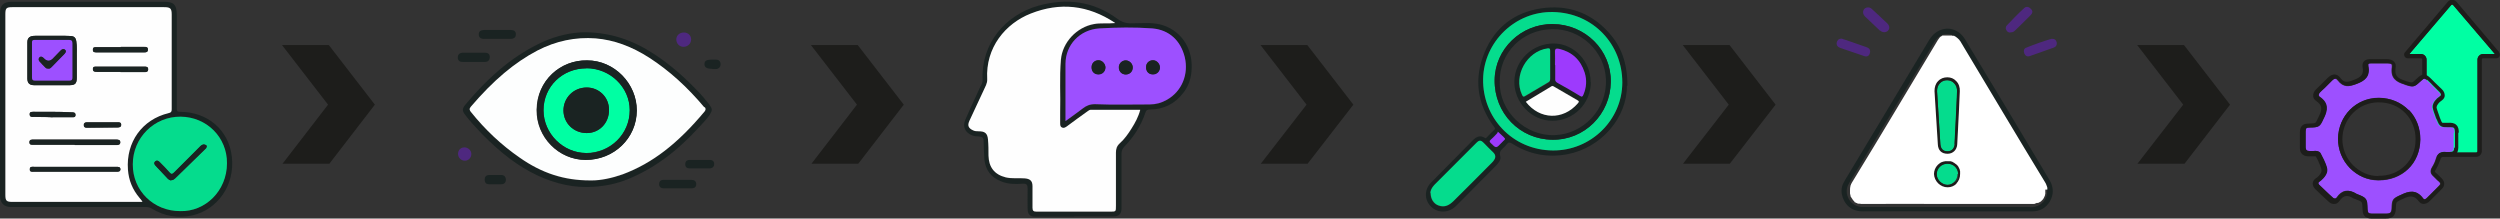 <?xml version="1.0" encoding="UTF-8"?>
<svg id="Camada_2" data-name="Camada 2" xmlns="http://www.w3.org/2000/svg" viewBox="0 0 977 85.4">
  <rect x="0" y="0" width="977" height="85.4" fill="#333333" stroke="none"/>
  <defs>
    <style>
      .cls-1 {
        fill: #00ffa3;
      }

      .cls-1, .cls-2, .cls-3, .cls-4, .cls-5, .cls-6, .cls-7, .cls-8, .cls-9, .cls-10 {
        stroke-width: 0px;
      }

      .cls-2 {
        fill: #9d50ff;
      }

      .cls-3 {
        fill: #1d1d1b;
      }

      .cls-4 {
        fill: #9d3afd;
      }

      .cls-5 {
        fill: #1a2322;
      }

      .cls-6 {
        fill: #fdfefe;
      }

      .cls-7 {
        fill: #05dc8d;
      }

      .cls-8 {
        fill: #fff;
      }

      .cls-9 {
        fill: #4e287f;
      }

      .cls-10 {
        fill: #fefefe;
      }
    </style>
  </defs>
  <g id="Camada_1-2" data-name="Camada 1">
    <g>
      <g>
        <path class="cls-5" d="M0,40.6C0,28.9,0,17.1,0,5.3,0,2.1,1.3.7,4.6.7c19.9,0,39.7,0,59.6,0,3.7,0,4.8,1.1,4.9,4.9,0,12.2,0,24.4,0,36.7,0,1.1.1,1.4,1.3,1.4,10.6,0,19,7,20.2,17.5,1.3,11.3-5.7,20.8-15.5,23-5.6,1.2-10.9.3-15.8-2.7-.7-.4-1.4-.6-2.2-.6-17.6,0-35.2,0-52.8,0-2.8,0-4.3-1.6-4.3-4.5,0-11.9,0-23.8,0-35.8ZM55.6,78.9c0-.1,0-.2,0-.2-.4-.5-.8-.9-1.1-1.4-2.6-3.2-4.1-6.9-4.5-11-.9-10.7,5.5-19.6,15.9-22.1,1-.2,1.2-.6,1.2-1.5,0-12.3,0-24.6,0-37,0-2.5-.5-2.9-3-2.9-19.8,0-39.5,0-59.3,0-2.2,0-2.7.4-2.7,2.7,0,23.5,0,47.1,0,70.6,0,2.4.4,2.8,2.9,2.8,16.3,0,32.6,0,48.9,0h1.7ZM70.4,82.5c9.8.3,18.2-7.9,18.3-18.7,0-10.1-8-18.1-18.1-18.2-10.2-.1-18.7,8.3-18.7,18.6,0,10.3,8.1,18.3,18.5,18.3Z"/>
        <path class="cls-10" d="M55.6,78.9h-1.7c-16.3,0-32.6,0-48.9,0-2.5,0-2.9-.4-2.9-2.8,0-23.5,0-47.1,0-70.6,0-2.3.4-2.7,2.7-2.7,19.8,0,39.5,0,59.3,0,2.5,0,3,.5,3,2.9,0,12.3,0,24.6,0,37,0,.9-.2,1.3-1.2,1.5-10.4,2.5-16.7,11.4-15.9,22.1.3,4.2,1.8,7.8,4.5,11,.4.5.8.9,1.1,1.4,0,0,0,0,0,.2ZM20.5,33.3c2.1,0,4.3,0,6.4,0,2.5,0,3.1-.6,3.1-3,0-2.6,0-5.3,0-7.9,0-2.1.2-4.3-.2-6.4-.2-1.2-.8-1.8-1.9-1.9-.8,0-1.7-.1-2.5-.1-3.9,0-7.7,0-11.6,0-2.1,0-3.1.7-3.1,2.5,0,4.8,0,9.5,0,14.3,0,1.8.9,2.5,2.8,2.5,2.3,0,4.7,0,7,0ZM29.2,56.6c5.4,0,10.7,0,16.1,0,.8,0,1.8,0,1.7-1.1,0-.9-.9-1-1.7-1-10.7,0-21.4,0-32.2,0-.8,0-1.6,0-1.6,1,0,1.2.8,1,1.6,1,5.4,0,10.7,0,16.1,0ZM29.4,65.2c-5.4,0-10.8,0-16.2,0-.7,0-1.6-.2-1.6,1,0,1.1.9.9,1.5.9,10.8,0,21.5,0,32.3,0,.8,0,1.6,0,1.6-1,0-.9-.8-.9-1.6-.9-5.4,0-10.7,0-16.1,0ZM47.2,18.4c-3.1,0-6.2,0-9.4,0-.7,0-1.5-.1-1.5.9,0,1.1.7,1.1,1.5,1.1,6.2,0,12.4,0,18.6,0,.7,0,1.4,0,1.4-1.1,0-1-.7-1-1.4-1-3.1,0-6.2,0-9.2,0ZM47.1,28.1c3.1,0,6.1,0,9.2,0,.8,0,1.6,0,1.6-1.1,0-1-.8-1-1.5-1-6.2,0-12.4,0-18.6,0-.7,0-1.5-.1-1.5.9,0,1.1.8,1.1,1.6,1.1,3.1,0,6.1,0,9.2,0ZM20.5,45.8c2.5,0,5,0,7.4,0,.7,0,1.5.2,1.6-.8,0-1.1-.8-1.1-1.5-1.1-5-.3-10-.1-15-.2-.7,0-1.5,0-1.4,1,0,1,.8,1,1.5,1,2.5,0,7.4.1,7.4.2ZM40.2,47.8s0,0,0,0c-2.1,0-4.2,0-6.3,0-.7,0-1.2.3-1.2,1,0,.8.4,1.1,1.1,1.1,4.1,0,8.1,0,12.2-.1.7,0,1.3-.2,1.3-1.1,0-.9-.7-.9-1.4-.9-1.9,0-3.9,0-5.8,0Z"/>
        <path class="cls-7" d="M70.4,82.5c-10.4,0-18.6-8-18.5-18.3,0-10.4,8.4-18.7,18.7-18.6,10.2.1,18.2,8.1,18.1,18.2,0,10.8-8.5,19-18.3,18.7ZM66.9,70.4c.7,0,1.1-.3,1.6-.7,3.9-3.8,7.8-7.6,11.7-11.4.1-.1.3-.3.4-.4.5-.8.2-1.2-.6-1.4-.8-.2-1.4.4-1.9.9-3.3,3.3-6.7,6.6-10,10-.7.7-1.1.8-1.8,0-1.2-1.4-2.5-2.7-3.8-4-.5-.5-1.2-.9-1.8-.3-.6.6-.3,1.2.2,1.7,1.6,1.7,3.2,3.4,4.8,5.1.4.4.8.6,1.3.6Z"/>
        <path class="cls-5" d="M20.5,33.3c-2.3,0-4.7,0-7,0-1.9,0-2.7-.7-2.8-2.5,0-4.8,0-9.5,0-14.3,0-1.8,1-2.5,3.1-2.5,3.9,0,7.7,0,11.6,0,.8,0,1.7,0,2.5.1,1.1.1,1.7.8,1.9,1.9.3,2.1.1,4.3.2,6.4,0,2.6,0,5.3,0,7.9,0,2.5-.7,3-3.1,3-2.1,0-4.3,0-6.4,0ZM28.3,23.7h0c0-2.2,0-4.5,0-6.7,0-.9-.3-1.4-1.3-1.4-4.5,0-9,0-13.5,0-.8,0-1,.3-1,1,0,4.6,0,9.1,0,13.7,0,.9.3,1.2,1.2,1.2,4.5,0,8.9,0,13.4,0,1,0,1.3-.4,1.2-1.3,0-2.2,0-4.4,0-6.5Z"/>
        <path class="cls-5" d="M29.2,56.6c-5.4,0-10.7,0-16.1,0-.7,0-1.6.1-1.6-1,0-1,.9-1,1.6-1,10.7,0,21.4,0,32.2,0,.8,0,1.7,0,1.7,1,0,1.1-.9,1.1-1.7,1.1-5.4,0-10.7,0-16.1,0Z"/>
        <path class="cls-5" d="M29.4,65.2c5.4,0,10.7,0,16.1,0,.7,0,1.5,0,1.6.9,0,1-.8,1-1.6,1-10.8,0-21.5,0-32.3,0-.7,0-1.5.1-1.5-.9,0-1.2.8-1,1.6-1,5.4,0,10.8,0,16.2,0Z"/>
        <path class="cls-5" d="M47.2,18.4c3.1,0,6.2,0,9.2,0,.7,0,1.4,0,1.4,1,0,1-.7,1.1-1.4,1.1-6.2,0-12.4,0-18.6,0-.8,0-1.6,0-1.5-1.1,0-1,.8-.9,1.5-.9,3.1,0,6.2,0,9.4,0Z"/>
        <path class="cls-5" d="M47.1,28.1c-3.1,0-6.1,0-9.2,0-.8,0-1.6,0-1.6-1.1,0-1,.8-.9,1.5-.9,6.2,0,12.4,0,18.6,0,.7,0,1.5,0,1.5,1,0,1.1-.8,1.1-1.6,1.1-3.1,0-6.1,0-9.2,0Z"/>
        <path class="cls-5" d="M13.1,45.7c-.7,0-1.5,0-1.5-1,0-1,.7-1,1.4-1,5,0,10-.1,15,.2.8,0,1.6,0,1.5,1.1,0,1-.9.8-1.6.8-2.5,0-5,0-7.4,0,0,0-5-.2-7.4-.2Z"/>
        <path class="cls-5" d="M40.2,47.8c1.9,0,3.9,0,5.8,0,.7,0,1.3,0,1.4.9,0,.9-.6,1.1-1.3,1.1-4.1,0-8.1,0-12.2.1-.7,0-1.2-.3-1.1-1.1,0-.7.5-1,1.2-1,2.1,0,4.2,0,6.3,0,0,0,0,0,0,0Z"/>
        <path class="cls-5" d="M66.9,70.5c-.5,0-.9-.3-1.3-.6-1.6-1.7-3.2-3.4-4.8-5.1-.5-.5-.8-1.1-.2-1.7.7-.6,1.3-.3,1.8.3,1.3,1.3,2.6,2.6,3.8,4,.7.8,1.1.7,1.8,0,3.3-3.3,6.7-6.6,10-10,.5-.5,1.1-1.1,1.9-.9.8.1,1.1.6.6,1.4-.1.2-.3.3-.4.4-3.9,3.8-7.8,7.6-11.7,11.4-.4.4-.9.8-1.6.7Z"/>
        <path class="cls-2" d="M28.3,23.7c0,2.2,0,4.4,0,6.5,0,.9-.2,1.3-1.2,1.3-4.5,0-8.9,0-13.4,0-.9,0-1.2-.3-1.2-1.2,0-4.6,0-9.1,0-13.7,0-.7.2-1,1-1,4.5,0,9,0,13.5,0,1,0,1.3.4,1.3,1.4,0,2.2,0,4.5,0,6.7h0ZM19,26.8c.5,0,.9-.3,1.2-.7,1.6-1.6,3.2-3.2,4.8-4.9.5-.5,1-1,.4-1.7-.6-.6-1.3-.3-1.8.3-1,1-2,2.1-3,3.1q-1.7,1.7-3.4,0c-.1-.1-.2-.2-.3-.3-.4-.4-1-.7-1.5-.2-.5.5-.4,1.1,0,1.6.7.8,1.5,1.6,2.3,2.4.3.3.7.4,1.2.4Z"/>
        <path class="cls-5" d="M19,26.8c-.6,0-.9,0-1.2-.4-.8-.8-1.5-1.5-2.3-2.4-.4-.5-.5-1.1,0-1.6.5-.5,1-.2,1.5.2.1,0,.2.2.3.3q1.7,1.7,3.4,0c1-1,2-2.1,3-3.1.5-.5,1.2-.9,1.8-.3.6.6,0,1.2-.4,1.7-1.6,1.6-3.2,3.2-4.8,4.9-.4.4-.8.8-1.2.7Z"/>
      </g>
      <g>
        <path class="cls-5" d="M635.8,33.5c.1,12.3-9.9,24.3-23.4,26.8-7.8,1.4-14.9,0-21.5-4.2-.9-.5-1.4-.6-2,.2-.5.6-1,1.2-1.6,1.7-.9.8-1.4,1.6-1,3,.4,1.5-.7,2.7-1.7,3.8-4.1,4.1-8.2,8.2-12.3,12.4-1.1,1.1-2.2,2.2-3.3,3.3-2.8,2.8-7,2.9-9.7.3-2.7-2.6-2.8-6.7,0-9.5,5.4-5.5,10.9-11,16.3-16.5,1.4-1.4,2.8-2.1,4.7-.9.4.3.5,0,.7-.2,1-1,1.9-2,2.9-2.9.5-.4.4-.7,0-1.2-6.7-9-8-18.9-3.7-29.2,4-9.6,11.5-15.5,21.9-17.1,10.4-1.6,19.4,1.5,26.5,9.3,5,5.5,7.4,12,7.4,20.9ZM606.9,58.8c14.8.1,27-11.9,27.1-26.6,0-14.8-11.3-27.2-27.1-27.5-14.8-.3-27,11.7-27.3,26.1-.3,15.2,11.4,27.9,27.3,28ZM559,75.5c0,2.4,1.2,4.2,3.1,4.9,2.5.9,4.4-.2,6-1.9,5-5,10-10,14.9-14.9.3-.3.6-.7.8-1,.7-1,.7-2-.3-2.9-1.3-1.3-2.5-2.6-3.8-3.8-1.2-1.1-1.7-1.1-2.8,0-5.5,5.5-11,11-16.5,16.5-1,1-1.6,2.1-1.5,3.2ZM585.3,51.4c-.1.3-.2.6-.3.7-.8.8-1.6,1.7-2.5,2.5-.6.5-.4.8,0,1.3,2.1,2.2,2.1,2.2,4.1,0,.2-.2.4-.4.6-.6.3-.4,1.1-.8.8-1.2-.7-.9-1.6-1.6-2.8-2.7Z"/>
        <path class="cls-7" d="M606.9,58.8c-15.9-.1-27.6-12.9-27.3-28,.3-14.4,12.5-26.4,27.3-26.1,15.8.3,27.1,12.7,27.1,27.5,0,14.7-12.3,26.7-27.1,26.6ZM606.7,54.6c12.5.1,22.7-10,22.8-22.6.2-12.4-10-22.5-22.7-22.6-12.3-.1-22.6,9.8-22.7,21.9-.2,12.9,9.8,23.2,22.6,23.3Z"/>
        <path class="cls-7" d="M559,75.5c0-1.1.6-2.2,1.5-3.2,5.5-5.5,11-11,16.5-16.5,1.1-1.1,1.7-1.1,2.8,0,1.3,1.3,2.5,2.6,3.8,3.8.9.9,1,1.9.3,2.9-.2.4-.5.7-.8,1-5,5-9.9,10-14.9,14.9-1.7,1.7-3.5,2.8-6,1.9-1.9-.7-3.1-2.5-3.1-4.9Z"/>
        <path class="cls-4" d="M585.3,51.4c1.1,1.1,2.1,1.8,2.8,2.7.3.4-.5.8-.8,1.2-.2.2-.4.4-.6.6-2,2.1-2,2.1-4.1,0-.5-.5-.6-.8,0-1.3.9-.8,1.7-1.6,2.5-2.5.2-.2.2-.5.3-.7Z"/>
        <path class="cls-5" d="M606.7,54.6c-12.8-.1-22.7-10.4-22.6-23.3.1-12.2,10.4-22,22.7-21.9,12.7.1,22.9,10.2,22.7,22.6-.2,12.7-10.3,22.8-22.8,22.6ZM586.1,31.9c-.3,11.6,10,21.4,21.6,20.9,10.8-.4,20.4-9.8,19.9-21.8-.4-10.9-9.9-19.9-21.1-19.6-11.6.2-20.6,9.3-20.4,20.6Z"/>
        <path class="cls-5" d="M621.7,32.1c0,8.4-6.8,15.1-15,15.1-8.2,0-15-7.1-14.9-15.4.2-8.5,7.4-15,15.7-14.8,7.7.2,14.2,7,14.1,15.1ZM607.7,25.4c0,1.8,0,3.5,0,5.3,0,.8.3,1.2.9,1.6,3,1.7,5.9,3.4,8.8,5.1.8.5,1,.2,1.3-.5,1.2-2.8,1.4-5.7.5-8.6-1.6-5-4.9-8-10-9.3-1.1-.3-1.7-.1-1.6,1.3.1,1.6,0,3.3,0,5ZM605.8,25.4h0c0-1.8,0-3.6,0-5.4,0-.8-.2-1-1-.9-8.1,1-13.4,10.6-10,18.1.4.9.8.7,1.4.4,2.9-1.8,5.9-3.5,8.8-5.2.6-.3.8-.8.8-1.4,0-1.8,0-3.6,0-5.4ZM596.4,39.7c5.5,7.1,14.6,7.3,20.3.6.4-.5.6-.8-.1-1.2-3.1-1.8-6.2-3.6-9.3-5.4-.4-.2-.6-.3-1,0-3.2,2-6.5,3.9-9.8,5.9Z"/>
        <path class="cls-4" d="M607.7,25.4c0-1.7.1-3.3,0-5-.1-1.4.5-1.5,1.6-1.3,5.1,1.2,8.4,4.3,10,9.3.9,2.9.7,5.8-.5,8.6-.3.7-.5,1-1.3.5-2.9-1.8-5.9-3.5-8.8-5.1-.7-.4-1-.8-.9-1.6,0-1.8,0-3.5,0-5.3Z"/>
        <path class="cls-7" d="M605.8,25.4c0,1.8,0,3.6,0,5.4,0,.7-.2,1.1-.8,1.4-2.9,1.7-5.9,3.5-8.8,5.2-.6.4-1,.6-1.4-.4-3.5-7.4,1.9-17,10-18.1.8-.1,1,.1,1,.9,0,1.8,0,3.6,0,5.4h0Z"/>
        <path class="cls-10" d="M596.4,39.7c3.4-2,6.6-4,9.8-5.9.4-.3.7-.2,1,0,3.1,1.8,6.2,3.6,9.3,5.4.7.4.6.6.1,1.2-5.8,6.7-14.9,6.4-20.3-.6Z"/>
      </g>
      <g>
        <path class="cls-9" d="M267.3,12.7c1.6,0,2.8,1.2,2.8,2.7,0,1.6-1.3,2.9-3,2.9-1.6,0-2.8-1.3-2.8-2.9,0-1.5,1.2-2.7,3-2.7Z"/>
        <path class="cls-9" d="M184.2,60.2c0,1.4-1.1,2.6-2.5,2.6-1.5,0-2.6-1.1-2.7-2.6,0-1.5,1-2.6,2.5-2.6,1.5,0,2.7,1.2,2.7,2.6Z"/>
        <path class="cls-1" d="M229.2,26.6c9.2,0,16.9,7.4,16.9,16.4,0,9.3-7.5,16.7-17,16.8-9,0-16.7-7.6-16.7-16.7,0-9.2,7.3-16.4,16.8-16.4ZM229.2,34.2c-5.1,0-9,4-9,9,0,5,4,8.8,9.1,8.8,4.8,0,8.8-3.8,8.7-9.1,0-4.9-4-8.8-8.8-8.7Z"/>
        <g>
          <g>
            <path class="cls-5" d="M277.4,41.1l-.4-.5c-1.5-1.9-3.1-3.8-4.8-5.5-5.4-5.6-10.7-10.1-16.3-13.8-8.8-5.8-17.3-8.5-26.9-8.7-5.8,0-11.5,1.4-16.7,3.7-10.8,4.9-20.5,12.7-30.5,24.7-1.2,1.4-1.2,2.4,0,3.9,1.9,2.5,4.1,4.9,6.7,7.6,7.4,7.5,14.2,12.6,21.4,16,7.5,3.5,14.7,5,22,4.5,4.9-.3,9.3-1.3,13.3-2.9,9.9-4,19.1-10.6,28-20.4l.4-.4c1.3-1.4,2.7-2.9,3.8-4.5,1-1.6,1-2.3,0-3.6ZM275.4,43.6c-10.6,12.7-20.5,20.3-32,24.6-4.2,1.6-8.5,2.4-12,2.4s-.4,0-.6,0h-.2c-10,0-18.7-2.8-27.5-8.9-7-4.9-13.5-10.9-19.1-17.9-.5-.6-.7-1.2,0-2,8.8-10.3,17.1-17.3,26.1-22,7.2-3.8,14.8-5.4,22.7-4.7,7.1.6,14,3,21,7.6,7.7,5,14.8,11.3,21.5,19.4.4.5.6,1,0,1.7Z"/>
            <path class="cls-6" d="M275.3,42c-6.8-8.1-13.8-14.4-21.5-19.4-7-4.5-13.9-7-21-7.6-7.9-.6-15.5,1-22.7,4.7-9,4.7-17.3,11.7-26.1,22-.7.8-.5,1.4,0,2,5.6,7,12,13,19.1,17.9,8.7,6.1,17.4,8.9,27.5,8.9h.2c.2,0,.4,0,.6,0,3.4,0,7.8-.9,12-2.4,11.5-4.3,21.4-11.9,32-24.6.5-.7.4-1.1,0-1.7ZM209.7,42.9c.1-11.4,9.3-19.5,19.7-19.3,10.7,0,19.5,9.1,19.4,19.6,0,10.8-8.9,19.3-20,19.3-10.5,0-19.3-8.9-19.1-19.6Z"/>
          </g>
          <path class="cls-5" d="M194.4,15.2c-1.7,0-3.4,0-5.2,0-1.4,0-2.1-.6-2.1-1.7,0-1.2.6-1.7,2.1-1.8,3.4,0,6.8,0,10.2,0,1.5,0,2.2.5,2.2,1.7,0,1.2-.7,1.8-2.2,1.8-1.7,0-3.3,0-5,0Z"/>
          <path class="cls-5" d="M264.8,73.6c-1.8,0-3.6,0-5.4,0-1.1,0-1.9-.6-1.8-1.7,0-1.1.7-1.7,1.9-1.6,3.6,0,7.2,0,10.8,0,1.1,0,1.7.5,1.8,1.6,0,1.1-.6,1.7-1.8,1.7-1.8,0-3.6,0-5.4,0Z"/>
          <path class="cls-5" d="M185.2,24.2c-1.5,0-3,0-4.5,0-1.1,0-1.8-.6-1.8-1.7,0-1.1.6-1.8,1.8-1.9,3,0,6,0,8.9,0,1.2,0,1.9.7,1.8,1.8,0,1.1-.7,1.8-1.9,1.8-1.5,0-3,0-4.5,0Z"/>
          <path class="cls-5" d="M273.4,65.8c-1.3,0-2.6,0-3.9,0-1.1,0-1.7-.5-1.7-1.6,0-1.1.6-1.7,1.7-1.7,2.7,0,5.3,0,8,0,1,0,1.6.6,1.6,1.6,0,1-.6,1.6-1.6,1.7-1.3,0-2.7,0-4.1,0Z"/>
          <path class="cls-5" d="M193.6,68.4c.8,0,1.6,0,2.4,0,1.1,0,1.7.8,1.7,1.9,0,1-.7,1.7-1.7,1.7-1.7,0-3.3,0-5,0-1.1,0-1.6-.8-1.6-1.8,0-1,.5-1.8,1.7-1.8.8,0,1.6,0,2.4,0Z"/>
          <path class="cls-5" d="M278.3,26.9c-2.1,0-3-.6-3-1.8,0-1.3.7-1.8,3-1.8.5,0,1,0,1.5,0,1.1,0,1.8.6,1.8,1.8,0,1.1-.7,1.8-1.8,1.9-.4,0-.9,0-1.4,0Z"/>
          <path class="cls-5" d="M229.5,23.6c-10.5-.2-19.6,7.9-19.7,19.3-.1,10.7,8.6,19.5,19.1,19.6,11.1,0,19.9-8.5,20-19.3,0-10.4-8.7-19.6-19.4-19.6ZM229.1,59.8c-9,0-16.7-7.6-16.7-16.7,0-9.2,7.3-16.4,16.8-16.4,9.2,0,16.9,7.4,16.9,16.4,0,9.4-7.5,16.7-17,16.8Z"/>
          <path class="cls-5" d="M229.2,34.2c4.9,0,8.8,3.7,8.8,8.7,0,5.3-3.9,9.1-8.7,9.1-5,0-9-3.8-9.1-8.8,0-4.9,3.9-8.9,9-9Z"/>
        </g>
      </g>
      <g>
        <path class="cls-5" d="M419.7,84.7c-5,0-10.1,0-15.1,0-2,0-3-.9-3-3,0-2.6-.1-5.3,0-7.9,0-1.5-.3-2.1-1.9-2-2.8.2-5.7.2-8.4-.9-3.9-1.5-6.2-4.4-6.6-8.6-.2-2.4-.2-4.8-.3-7.2,0-.9-.2-1.5-1.3-1.7-1.1-.2-2.2,0-3.2-.5-2.7-1.1-3.8-3.3-2.7-6,1.4-3.3,2.9-6.5,4.4-9.7.7-1.5,1.3-3,2.1-4.4.2-.5.3-.9.3-1.4-.7-14.5,9-25.6,21.9-29.2,10.9-3,21.3-1.8,30.7,5.1,1.9,1.4,3.6,1.9,5.9,1.8,3.6,0,7.2-.4,10.7.4,7.9,1.9,12.9,8.9,12.5,17.3-.1,3.5-1.1,6.7-3.2,9.4-3.3,4.4-7.8,6.6-13.2,6.6-1,0-1.4.3-1.7,1.3-1.7,5-4.5,9.4-8.2,13.2-.7.8-1.1,1.5-1.1,2.6,0,7.1,0,14.3,0,21.4,0,2.4-1,3.3-3.4,3.3-5,0-10,0-15,0ZM435.8,9c-10.6-7-21.6-8.1-32.9-3.6-9.9,3.9-17.6,13.3-17,25.6,0,1.7-.7,3-1.4,4.4-1.8,4-3.7,8-5.6,12-.8,1.7-.3,2.8,1.4,3.6.8.3,1.5.4,2.3.4,2.4,0,3.4.8,3.6,3.2.2,2.1.2,4.2.2,6.3,0,4.5,2.3,7.4,6.7,8.5,2.5.6,5,.2,7.5.4,2.1.1,3,1,3,3.1,0,2.8,0,5.6,0,8.4,0,1.2.4,1.5,1.6,1.5,9.6,0,19.2,0,28.8,0,2.2,0,2.2,0,2.2-2.3,0-6.9,0-13.8,0-20.7,0-1.5.4-2.6,1.5-3.7,1.8-1.7,3.3-3.7,4.6-5.8,1.4-2.3,2.7-4.6,3.4-7.3-6.5,0-12.9,0-19.3,0-.5,0-.9.3-1.3.6-2.7,2-5.4,4-8.1,5.9-.6.4-1.3.7-1.9.4-.6-.3-.7-1-.7-1.7,0-1.3,0-2.7,0-4,.1-6.9-.4-13.9.3-20.8.6-6.8,6.2-12.7,12.9-13.9,2.6-.5,5.3,0,8.3-.4ZM416.4,47.4c2.4-1.8,4.6-3.3,6.7-4.9,1.4-1.1,2.8-1.7,4.8-1.7,7.1.3,14.3.1,21.4.1,2.4,0,4.6-.6,6.7-1.8,5.8-3.3,8.6-10,7-16.7-1.6-6.4-6-10.7-12.6-11.2-6.9-.6-13.9-.5-20.8,0-7.7.5-13.1,6.5-13.2,13.8,0,7.4,0,14.8,0,22.5Z"/>
        <path class="cls-10" d="M435.8,9c-3.1.3-5.7-.1-8.3.4-6.7,1.2-12.3,7.1-12.9,13.9-.6,6.9-.1,13.9-.3,20.8,0,1.3,0,2.7,0,4,0,.7,0,1.4.7,1.7.7.4,1.3,0,1.9-.4,2.7-2,5.4-4,8.1-5.9.4-.3.8-.6,1.3-.6,6.4,0,12.8,0,19.3,0-.7,2.7-2,5.1-3.4,7.3-1.3,2.1-2.8,4.2-4.6,5.8-1.2,1.1-1.5,2.2-1.5,3.7,0,6.9,0,13.8,0,20.7,0,2.3,0,2.3-2.2,2.3-9.6,0-19.2,0-28.8,0-1.2,0-1.6-.3-1.6-1.5,0-2.8,0-5.6,0-8.4,0-2.1-.9-2.9-3-3.1-2.5-.2-5,.2-7.5-.4-4.4-1.1-6.6-4-6.7-8.5,0-2.1,0-4.2-.2-6.3-.2-2.4-1.2-3.2-3.6-3.2-.8,0-1.6,0-2.3-.4-1.7-.8-2.2-1.8-1.4-3.6,1.8-4,3.8-8,5.6-12,.6-1.4,1.5-2.7,1.4-4.4-.7-12.3,7.1-21.7,17-25.6,11.4-4.5,22.3-3.4,32.9,3.6Z"/>
        <path class="cls-2" d="M416.4,47.4c0-7.7,0-15.1,0-22.5,0-7.3,5.5-13.3,13.2-13.8,6.9-.4,13.9-.5,20.8,0,6.6.6,11,4.8,12.6,11.2,1.6,6.7-1.1,13.4-7,16.7-2.1,1.2-4.3,1.8-6.7,1.8-7.1,0-14.3.2-21.4-.1-2,0-3.4.6-4.8,1.7-2.1,1.6-4.3,3.2-6.7,4.9ZM442.6,26.3c0-1.5-1.2-2.6-2.7-2.7-1.4,0-2.8,1.4-2.7,2.8,0,1.4,1.3,2.7,2.7,2.7,1.5,0,2.7-1.2,2.7-2.8ZM447.9,26.2c0,1.6,1.1,2.8,2.6,2.8,1.4,0,2.7-1.2,2.8-2.6,0-1.5-1.2-2.9-2.7-2.9-1.5,0-2.7,1.1-2.7,2.6ZM426.6,26.2c0,1.6,1.1,2.8,2.6,2.8,1.4,0,2.7-1.2,2.8-2.6,0-1.4-1.2-2.9-2.7-2.9-1.5,0-2.6,1.1-2.7,2.6Z"/>
        <path class="cls-5" d="M426.6,26.2c0-1.5,1.2-2.6,2.7-2.6,1.4,0,2.8,1.4,2.7,2.9,0,1.5-1.3,2.7-2.8,2.6-1.6,0-2.7-1.2-2.6-2.8Z"/>
        <path class="cls-5" d="M437.3,26.2c0-1.5,1.2-2.6,2.7-2.6,1.4,0,2.8,1.4,2.7,2.9,0,1.5-1.3,2.7-2.8,2.6-1.6,0-2.7-1.2-2.6-2.8Z"/>
        <path class="cls-5" d="M447.9,26.2c0-1.5,1.2-2.6,2.7-2.6,1.4,0,2.8,1.4,2.7,2.9,0,1.5-1.3,2.7-2.8,2.6-1.6,0-2.7-1.2-2.6-2.8Z"/>
      </g>
      <g>
        <path class="cls-1" d="M974.9,21.1h-4.5c-1.2,0-2.2,1-2.2,2.2v35.8c0,.3-.2.5-.5.5h-18.9c-.3,0-.5-.2-.5-.5V23.3c0-1.2-1-2.2-2.2-2.2h-4.5l16.3-19.1c.1-.1.3-.2.4-.2s.2,0,.4.2l16.3,19.1Z"/>
        <path class="cls-3" d="M976.7,20.4l-16.7-19.7c-.4-.5-1.1-.8-1.7-.8s-1.3.3-1.7.8l-16.7,19.7c-.4.4-.5,1-.2,1.6.2.5.8.8,1.3.8h5.1c.3,0,.5.2.5.5v35.8c0,1.2,1,2.2,2.2,2.2h18.9c1.2,0,2.2-1,2.2-2.2V23.3c0-.3.2-.5.5-.5h5.1c.6,0,1.1-.3,1.3-.8.2-.5.2-1.1-.2-1.6ZM970.4,21.1c-1.2,0-2.2,1-2.2,2.2v35.8c0,.3-.2.5-.5.5h-18.9c-.3,0-.5-.2-.5-.5V23.3c0-1.2-1-2.2-2.2-2.2h-4.5l16.3-19.1c.1-.1.3-.2.4-.2s.2,0,.4.2l16.3,19.1h-4.5Z"/>
        <path class="cls-2" d="M959.2,51.9c0-1-.1-1.6-.4-1.9-.3-.3-.9-.4-1.9-.3h-.6c-1.5,0-2,0-2.7-.4-.7-.5-1-1.3-1.6-2.7-.1-.3-.2-.5-.3-.7-1-2.7-1.3-3.7-1.2-4.4.2-1.3,1.2-2.7,2.7-3.7.3-.2.4-.4.5-.6,0-.3-.2-.8-.6-1.2-.9-.8-1.7-1.7-2.6-2.6-.5-.5-1.1-1.1-1.6-1.6-1.5-1.4-1.6-1.4-3,0-2.4,2.3-2.8,2.4-5.6,1.5-.3,0-.5-.2-.8-.3-2.9-.9-5.5-2.3-4.8-6.8,0-.5,0-.8-.1-1-.2-.3-.8-.4-1.6-.4h-3c-.4,0-.7,0-1.1,0-.8,0-1.6,0-2.5,0-.5,0-.9,0-1,.3-.1.2-.1.5,0,.7.8,4.2-1.3,5.8-4.7,7.1-2.6,1-4.9,1.5-7.2-1.5-.3-.4-.6-.6-.9-.6-.4,0-.8.2-1.3.7-1,1-2,2-3,3-.6.5-1.1,1.1-1.7,1.6-.4.4-.7.9-.6,1.2,0,0,0,.3.4.6,3.7,2.5,3,5.5,1.8,8-.1.3-.2.5-.4.8-1.3,2.9-1.7,3.1-5.3,3.2-1.3,0-1.6.3-1.6,1.5,0,1.8,0,3.8,0,6.3,0,.9.4,1.3,1.4,1.3h.3c.5,0,1,0,1.5,0,.9-.1,1.6,0,2.2.4.4.3.6.6.9,1.4l.2.4c.3.6.4.8.5,1,0,.1.1.2.2.4.9,2,1.5,3.3,1.1,4.8-.5,1.8-2.4,3.3-2.9,3.6-.2.2-.4.3-.4.5,0,.3.2.6.5.9.8.7,1.5,1.4,2.2,2.1,1,.9,1.9,1.8,2.9,2.7.3.3.7.5,1,.4.2,0,.4-.2.6-.4,2-3,4.7-3.5,7.8-1.4,0,0,0,0,0,0,3.9,1.5,4.1,1.8,4.2,6,0,1.3.4,1.6,1.6,1.7,1.4,0,2.9,0,4.3,0,.5,0,.9,0,1.3,0,1.8,0,2.2-.4,2.3-2.2.1-3.2.4-3.7,3-4.9.2,0,.4-.2.7-.3,2.9-1.4,5.9-2.2,8.5,1.4.3.3.5.4.5.4.3,0,.7-.2,1-.5,1.6-1.6,3.3-3.2,4.9-4.9.2-.2.4-.5.4-.7,0-.3-.3-.6-.5-.8-.2-.2-.4-.4-.7-.6-.5-.5-1.1-1.1-1.6-1.6-1.1-1-1.2-2-.5-3.3.8-1.3,1.3-2.4,1.6-3.5.6-2,1.9-2.9,3.9-2.6.3,0,.6,0,1,0h.3c1.3,0,1.7-.4,1.8-1.7,0-1.7,0-3.5,0-5.8ZM941.1,66.1c-3,2.9-7,4.4-11.5,4.4s-.1,0-.2,0c-4.2,0-8.1-1.8-11.1-4.8-3-3.1-4.6-7.2-4.6-11.4.1-9,7.1-16,15.9-16h.2c4.5,0,8.6,1.7,11.5,4.8,3,3,4.6,7.2,4.5,11.6,0,4.5-1.7,8.6-4.8,11.5Z"/>
        <g>
          <path class="cls-3" d="M960.9,51.9c0-1.1-.1-2.3-1-3.1-.8-.8-2.1-.9-3.2-.8h-.6c-1.3,0-1.4,0-1.6,0-.3-.2-.6-.9-1-2-.1-.3-.2-.5-.2-.6-.6-1.7-1.1-3.1-1.1-3.5.1-.8.9-1.9,2-2.6.9-.6,1.2-1.4,1.2-1.9,0-.9-.3-1.8-1.2-2.6-.9-.8-1.7-1.7-2.6-2.5-.5-.5-1.1-1.1-1.6-1.6-2.1-2.1-3.4-2.1-5.5,0-1,1-1.5,1.4-1.9,1.5-.3,0-.8,0-1.9-.4-.3,0-.5-.2-.9-.3-3.1-1-4-2.1-3.6-4.9.2-1,0-1.8-.5-2.4-.6-.7-1.6-1.1-3-1.1h-3c-.4,0-.7,0-1.1,0-.8,0-1.6,0-2.4,0-1.3,0-2,.5-2.4.9-.3.4-.7,1.1-.5,2.2.5,2.7-.3,3.9-3.6,5.1-2.6,1-3.7,1-5.1-.9-.8-1-1.6-1.3-2.2-1.3-.6,0-1.6.2-2.6,1.2-1,1-2,2-3,3-.6.5-1.1,1.1-1.7,1.6-.8.8-1.2,1.8-1.1,2.7,0,.5.3,1.3,1.2,1.9,2.2,1.5,2.5,3,1.1,5.8-.1.3-.3.5-.4.8-.5,1.1-.8,1.7-1.1,1.9-.4.2-1.2.3-2.6.3-2.3,0-3.3,1-3.4,3.3,0,1.8,0,3.8,0,6.4,0,1.8,1.2,3,3.1,3.1h.3c.6,0,1.2,0,1.8,0,.4,0,.8,0,1,0,0,0,.2.3.4.7l.2.4c.3.6.4.8.5,1,0,.1,0,.2.1.3.8,1.7,1.2,2.8,1,3.6-.3,1.1-1.6,2.3-2.2,2.6-.7.5-1.1,1.1-1.2,1.9,0,.8.3,1.7,1.1,2.4.7.7,1.5,1.4,2.2,2.1,1,.9,1.9,1.8,2.9,2.7.7.7,1.6,1,2.4.9.7,0,1.4-.5,1.9-1.2,1.5-2.2,3.1-2.5,5.5-.9.1,0,.3.1.4.1,1.5.6,2.4.9,2.7,1.3.3.4.3,1.4.4,3,0,2.2,1.1,3.3,3.3,3.4.9,0,1.9,0,2.8,0s1.1,0,1.6,0c.4,0,.9,0,1.3,0,2.8,0,3.9-1.1,4-3.9,0-1.2.1-2,.3-2.4.2-.3.6-.5,1.6-1,.2-.1.4-.2.7-.3,3.1-1.6,4.7-1.3,6.3.8.5.7,1.1,1,1.8,1.1.8,0,1.7-.3,2.4-1,1.6-1.6,3.3-3.2,4.9-4.9.6-.6.9-1.3.9-2,0-.7-.3-1.4-1-2.1-.2-.2-.4-.4-.6-.6-.5-.5-1.1-1.1-1.7-1.6-.4-.4-.5-.5-.1-1,.8-1.4,1.4-2.7,1.8-3.9.3-1.2.9-1.5,2-1.4.4,0,.9,0,1.3,0h.3c2.3,0,3.4-1.2,3.5-3.5,0-1.7,0-3.5,0-5.9ZM959.1,57.7c0,1.3-.4,1.7-1.8,1.7h-.3c-.4,0-.7,0-1,0-2-.3-3.3.6-3.9,2.6-.3,1.1-.8,2.2-1.6,3.5-.7,1.2-.6,2.3.5,3.3.5.5,1.1,1,1.6,1.6.2.2.4.4.7.6.2.2.5.5.5.8,0,.2-.2.5-.4.7-1.6,1.6-3.3,3.2-4.9,4.9-.4.4-.7.5-1,.5,0,0-.3,0-.5-.4-2.7-3.6-5.7-2.8-8.5-1.4-.2.1-.5.2-.7.3-2.6,1.3-2.8,1.7-3,4.9,0,1.8-.5,2.2-2.3,2.2-.4,0-.9,0-1.3,0-1.4,0-2.9,0-4.3,0-1.2,0-1.6-.4-1.6-1.7-.1-4.2-.3-4.5-4.2-6,0,0,0,0,0,0-3.2-2-5.8-1.5-7.8,1.4-.2.3-.4.4-.6.4-.3,0-.7-.1-1-.4-1-.9-2-1.8-2.9-2.7-.7-.7-1.5-1.4-2.2-2.1-.4-.3-.6-.7-.5-.9,0-.2.1-.4.4-.5.5-.3,2.4-1.9,2.9-3.6.4-1.4-.2-2.8-1.1-4.8,0-.2-.1-.2-.2-.4,0-.1-.2-.4-.5-1l-.2-.4c-.4-.8-.5-1.1-.9-1.4-.6-.4-1.3-.5-2.2-.4-.4,0-.9,0-1.5,0h-.3c-1,0-1.4-.5-1.4-1.4,0-2.6,0-4.5,0-6.3,0-1.3.3-1.5,1.6-1.5,3.6,0,4-.3,5.3-3.2.1-.2.2-.5.4-.8,1.2-2.6,1.9-5.5-1.8-8-.4-.3-.4-.5-.4-.6,0-.4.2-.8.6-1.2.5-.5,1.1-1.1,1.7-1.6,1-1,2-2,3-3,.5-.5.9-.7,1.3-.7.3,0,.6.2.9.6,2.3,3,4.6,2.4,7.2,1.5,3.4-1.2,5.5-2.9,4.7-7.1,0-.2,0-.5,0-.7.2-.2.5-.3,1-.3.8,0,1.7,0,2.5,0,.4,0,.7,0,1.1,0h3c.8,0,1.4.2,1.6.4.2.2.2.5.1,1-.7,4.5,1.9,5.9,4.8,6.8.3,0,.6.2.8.3,2.8.9,3.2.7,5.6-1.5,1.5-1.4,1.6-1.4,3,0,.5.5,1.1,1,1.6,1.6.8.8,1.7,1.7,2.6,2.6.4.4.7.9.6,1.2,0,.2-.2.4-.5.6-1.5,1-2.5,2.4-2.7,3.7-.1.7.2,1.7,1.2,4.4,0,.2.1.4.3.7.6,1.4.9,2.2,1.6,2.7.7.5,1.2.5,2.7.5h.6c1,0,1.6,0,1.9.3.3.3.4.9.4,1.9,0,2.4,0,4.2,0,5.8Z"/>
          <path class="cls-3" d="M941.3,43c-3-3-7.1-4.7-11.5-4.8h-.2c-8.8,0-15.8,7-15.9,16,0,4.3,1.6,8.3,4.6,11.4,3,3.1,6.9,4.8,11.1,4.8,0,0,.2,0,.2,0,4.4,0,8.5-1.6,11.5-4.4,3-2.9,4.7-7,4.8-11.5,0-4.5-1.6-8.6-4.5-11.6ZM929.4,68.8c-3.7,0-7.2-1.6-9.9-4.3-2.7-2.8-4.1-6.4-4.1-10.2.1-8,6.3-14.3,14.1-14.3h.2c4,0,7.7,1.5,10.3,4.2,2.6,2.7,4.1,6.4,4,10.4,0,4-1.5,7.6-4.2,10.2-2.7,2.6-6.4,4-10.4,3.9Z"/>
        </g>
      </g>
      <g>
        <path class="cls-5" d="M767.9,15.3c-3.4-5.6-10.5-5.4-13.9.2-6.1,10.2-12.2,20.4-18.3,30.5-4.9,8.2-9.9,16.4-14.8,24.6-1,1.6-1.5,3.4-1.1,5.3.7,3.6,3.4,6.8,8.3,6.7,10.9-.1,21.9,0,32.8,0,11.1,0,22.2,0,33.3,0,3.1,0,5.4-1.4,6.9-3.9,1.5-2.6,1.5-5.4,0-8.1-11-18.5-22.1-36.9-33.2-55.3ZM793.4,80.9s0,0,0,0c0,0,0,0,0,0-2.7,0-5.4,0-8.2,0-8.2,0-16.3,0-24.5,0-10.9,0-21.8,0-32.7,0,0,0,0,0,0,0,0,0,0,0,0,0-5.2,0-7.8-5.5-5.4-9.3,11.2-18.4,22.2-36.9,33.4-55.3,1.2-2,3.1-3,5-3,1.9,0,3.8,1,5,3.1,11,18.3,21.8,36.7,33,54.9,2.7,4.4-.1,9.8-5.6,9.7Z"/>
        <path class="cls-7" d="M764.9,35.7c0,1.2-.7,14.9-1,20.6-.1,1.8-1.2,2.9-2.8,2.9h0c-1.7,0-2.6-.9-2.8-2.7-.4-6.9-.9-13.8-1.3-20.8,0-1.2.3-2.3,1.1-3.1.7-.8,1.7-1.2,2.8-1.2h0c1.1,0,2.1.4,2.8,1.2.8.8,1.2,2,1.1,3.2Z"/>
        <path class="cls-3" d="M764.5,31.7c-.9-1-2.2-1.5-3.5-1.5h0c-1.4,0-2.6.5-3.6,1.5-1,1-1.5,2.4-1.4,3.9.4,6.9.8,13.8,1.3,20.8.1,2.4,1.5,3.7,3.8,3.7h0c2.1,0,3.7-1.6,3.8-3.8.3-5.7,1-19.3,1-20.6,0-1.5-.4-3-1.4-4ZM763.9,56.2c-.1,1.8-1.2,2.9-2.8,2.9h0c-1.7,0-2.6-.9-2.8-2.7-.4-6.9-.9-13.8-1.3-20.8,0-1.2.3-2.3,1.1-3.1.7-.8,1.7-1.2,2.8-1.2h0c1.1,0,2.1.4,2.8,1.2.8.8,1.2,2,1.1,3.2,0,1.2-.7,14.9-1,20.6Z"/>
        <path class="cls-7" d="M765.2,68c0-2.3-1.8-4.1-4.2-4.1h0c-1.1,0-2.2.5-3,1.3-.8.8-1.2,1.8-1.2,2.8,0,2.2,2,4.1,4.2,4.2h0c1.1,0,2.1-.4,2.8-1.2.8-.8,1.2-1.9,1.2-3h0Z"/>
        <path class="cls-3" d="M761,62.9c-1.4,0-2.8.6-3.7,1.6-1,1-1.5,2.3-1.5,3.6,0,2.7,2.5,5.2,5.3,5.2h0c1.3,0,2.6-.5,3.6-1.5,1-1,1.5-2.3,1.5-3.7,0-2.9-2.2-5.1-5.2-5.1ZM763.9,71.1c-.7.7-1.8,1.2-2.8,1.2h0c-2.2,0-4.2-2-4.2-4.2,0-1.1.4-2.1,1.2-2.9.8-.8,1.9-1.2,3-1.2h0c2.4,0,4.2,1.8,4.2,4.1s-.4,2.2-1.2,3Z"/>
        <path class="cls-9" d="M803.8,16.7c-.2-1-.8-1.6-1.9-1.5,0,0-.2,0-.3,0-3.4,1-6.7,2.2-9.9,3.5-.9.4-.9,1.4-.6,2.2.4.9,1.1,1.4,2.2,1,3.1-1.1,6.2-2.2,9.3-3.3.9-.3,1.3-1,1.2-2Z"/>
        <path class="cls-9" d="M730.7,20.9c.4-1.1,0-2-1.1-2.4-2-.7-4-1.4-6-2.1-1.3-.5-2.7-.9-3.9-1.3-1.2,0-1.7.7-1.9,1.5-.2,1,.3,1.7,1.3,2.1,3.1,1.1,6.3,2.1,9.4,3.2,1.1.4,1.9,0,2.2-1Z"/>
        <path class="cls-9" d="M734.7,11.9c1,.9,2.3.9,3.1.1.8-.8.7-2-.3-2.9-2-1.9-4-3.8-6-5.6-.4-.4-.9-.6-1.5-.6-.8,0-1.5.4-1.8,1.2-.3.8,0,1.6.5,2.2,2,1.9,4,3.8,6,5.7Z"/>
        <path class="cls-9" d="M785.8,12.6c.7.1,1.2-.2,1.7-.7,2-1.9,4-3.9,6-5.9.7-.7,1.1-1.5.3-2.4-.8-.9-1.9-1.3-2.8-.4-2.3,2.1-4.5,4.4-6.7,6.7-.5.5-.6,1.3-.2,1.9.3.6.9,1,1.6.9Z"/>
        <path class="cls-8" d="M800.1,74.1c0-.2,0-.4,0-.6,0,0,0,0,0,0,0-.4-.2-.7-.3-1,0,0,0-.2-.1-.3-.1-.3-.3-.7-.5-1-11.1-18.2-22-36.6-33-54.9-.1-.2-.2-.4-.4-.5,0,0,0,0,0,0,0,0,0,0,0-.1,0-.1-.2-.2-.3-.3h0c0-.1-.2-.2-.3-.3-.2-.2-.4-.4-.6-.5t0,0c-.1-.1-.3-.2-.4-.3,0,0-.2-.1-.2-.1-.1,0-.2-.1-.3-.2,0,0,0,0-.1,0,0,0-.1,0-.2,0,0,0,0,0,0,0,0,0,0,0-.1,0,0,0-.1,0-.2,0h0c-.1,0-.2,0-.3-.1h0c0,0-.1,0-.2,0,0,0-.1,0-.2,0-.1,0-.2,0-.4,0-.2,0-.5,0-.7,0h-.2c0,0-.2,0-.3,0-.2,0-.4,0-.6,0,0,0-.2,0-.3,0,0,0-.2,0-.3,0,0,0-.1,0-.2,0,0,0,0,0-.1,0,0,0,0,0,0,0,0,0,0,0,0,0,0,0,0,0,0,0s0,0,0,0t0,0s0,0,0,0c0,0,0,0,0,0,0,0,0,0-.1,0,0,0,0,0-.1,0,0,0,0,0,0,0,0,0,0,0,0,0,0,0,0,0,0,0,0,0,0,0,0,0,0,0-.2.1-.3.2,0,0,0,0,0,0,0,0,0,0,0,0,0,0,0,0,0,0,0,0,0,0,0,0,0,0,0,0,0,0,0,0,0,0-.1.1,0,0,0,0-.1,0,0,0,0,0,0,0,0,0,0,0-.1.1,0,0-.1,0-.2.1,0,0,0,0,0,0,0,0,0,0,0,0,0,0-.1.1-.2.2s0,0,0,0c-.1.1-.2.3-.3.4-.2.2-.3.5-.5.7-11.1,18.4-22.1,37-33.4,55.4-.1.2-.2.4-.3.5,0,.1-.1.3-.2.4,0,.2-.1.3-.2.5,0,.2,0,.3-.1.5h0c-.1.5-.1,1-.1,1.5,0,0,0,.2,0,.3,0,.2,0,.4,0,.6,0,.2,0,.4.1.6,0,.1,0,.2.1.4,0,0,0,0,0,0,0,0,0,.2,0,.2,0,0,0,0,0,0,0,.1,0,.2.2.4,0,.1.1.2.2.3,0,.1.1.2.2.3,0,.1.1.2.2.3,0,0,0,.1.1.2.2.3.5.5.7.8h0c0,0,0,.1,0,.1,0,0,0,0,0,0,0,0,0,0,0,0,0,0,.1.1.2.1,0,0,0,0,0,0,0,0,0,0,0,0,0,0,0,0,0,0,0,0,0,0,.1,0,0,0,0,0,0,0,0,0,.2.1.3.2,0,0,0,0,.1,0h0c.1,0,.3.2.4.2h0s0,0,0,0c.1,0,.2.1.3.1,0,0,0,0,0,0,0,0,0,0,0,0,0,0,0,0,0,0,0,0,0,0,0,0t0,0c0,0,.1,0,.2,0,0,0,0,0,0,0,0,0,0,0,.1,0,0,0,.2,0,.2,0,.2,0,.4,0,.6.1.3,0,.5,0,.8,0h0c10.9-.1,21.8,0,32.7,0s16.3,0,24.5,0c2.7,0,5.4,0,8.2,0,.2,0,.5,0,.7,0,0,0,0,0,0,0,0,0,.2,0,.2,0h0c.1,0,.3,0,.4,0,0,0,0,0,0,0,0,0,0,0,0,0,.2,0,.4,0,.6-.2h0c.2,0,.3,0,.5-.2,0,0,0,0,.1,0h0c0,0,.1,0,.1,0,0,0,0,0,0,0,0,0,0,0,.1,0h0s0,0,0,0h0s0,0,0,0c0,0,0,0,0,0,0,0,.1,0,.2,0,0,0,0,0,0,0,0,0,0,0,.1,0,.1,0,.3-.2.4-.2,0,0,0,0,0,0,.1,0,.2-.1.3-.2,0,0,0,0,0,0,0,0,0,0,0,0,0,0,0,0,.1,0s0,0,0,0c0,0,0,0,0,0,0,0,.2-.1.3-.2,0,0,0,0,0,0,.1-.1.2-.2.3-.3,0,0,0,0,.1-.1,0,0,.1-.1.2-.2,0,0,.1-.2.2-.2.1-.2.2-.3.3-.5.2-.3.3-.7.5-1.1,0-.2,0-.3.1-.5,0-.1,0-.2,0-.3,0,0,0,0,0-.1s0,0,0,0h0c0-.1,0-.2,0-.3,0-.3,0-.6,0-.9,0,0,0,0,0-.1ZM757.4,31.7c.9-1,2.2-1.5,3.6-1.5h0c1.4,0,2.6.5,3.5,1.5,1,1,1.5,2.4,1.4,4,0,1.2-.7,14.9-1,20.6-.1,2.3-1.7,3.8-3.8,3.8h0c-2.3,0-3.7-1.3-3.8-3.7-.4-6.9-.9-13.8-1.3-20.8,0-1.5.4-2.9,1.4-3.9ZM764.7,71.7c-1,1-2.2,1.5-3.6,1.5h0c-2.8,0-5.2-2.4-5.3-5.2,0-1.3.5-2.6,1.5-3.6.2-.2.4-.3.6-.5.1,0,.2-.2.4-.3,0,0,.1,0,.2-.1.1,0,.2-.1.4-.2,0,0,0,0,.1,0,.2,0,.4-.2.6-.2.2,0,.3,0,.5-.1.2,0,.3,0,.5,0,.2,0,.4,0,.5,0s.4,0,.5,0c.2,0,.4,0,.5,0,.2,0,.3,0,.5.1.2,0,.3.1.5.2.1,0,.2.1.3.2,0,0,.2,0,.2.1.1,0,.2.1.3.2.2.2.5.3.7.5,0,0,.1.1.2.2.2.2.4.4.5.6,0,.1.2.3.2.4,0,.1.2.3.2.4,0,.1.1.3.2.5h0c0,.2,0,.3.1.5,0,0,0,.2,0,.3,0,.1,0,.2,0,.3,0,.2,0,.3,0,.5,0,1.4-.5,2.8-1.5,3.7Z"/>
      </g>
      <polygon class="cls-3" points="146.5 40.9 128.7 64 110.4 64 128.2 40.9 110.2 17.6 128.5 17.6 146.5 40.9"/>
      <polygon class="cls-3" points="353.2 40.9 335.4 64 317.1 64 334.9 40.9 316.9 17.6 335.2 17.6 353.2 40.9"/>
      <polygon class="cls-3" points="693.9 40.9 676 64 657.7 64 675.6 40.9 657.6 17.6 675.9 17.6 693.9 40.9"/>
      <polygon class="cls-3" points="871.5 40.9 853.7 64 835.3 64 853.2 40.9 835.2 17.6 853.5 17.6 871.5 40.9"/>
      <polygon class="cls-3" points="528.9 40.9 511 64 492.7 64 510.6 40.9 492.6 17.6 510.9 17.6 528.9 40.9"/>
    </g>
  </g>
</svg>